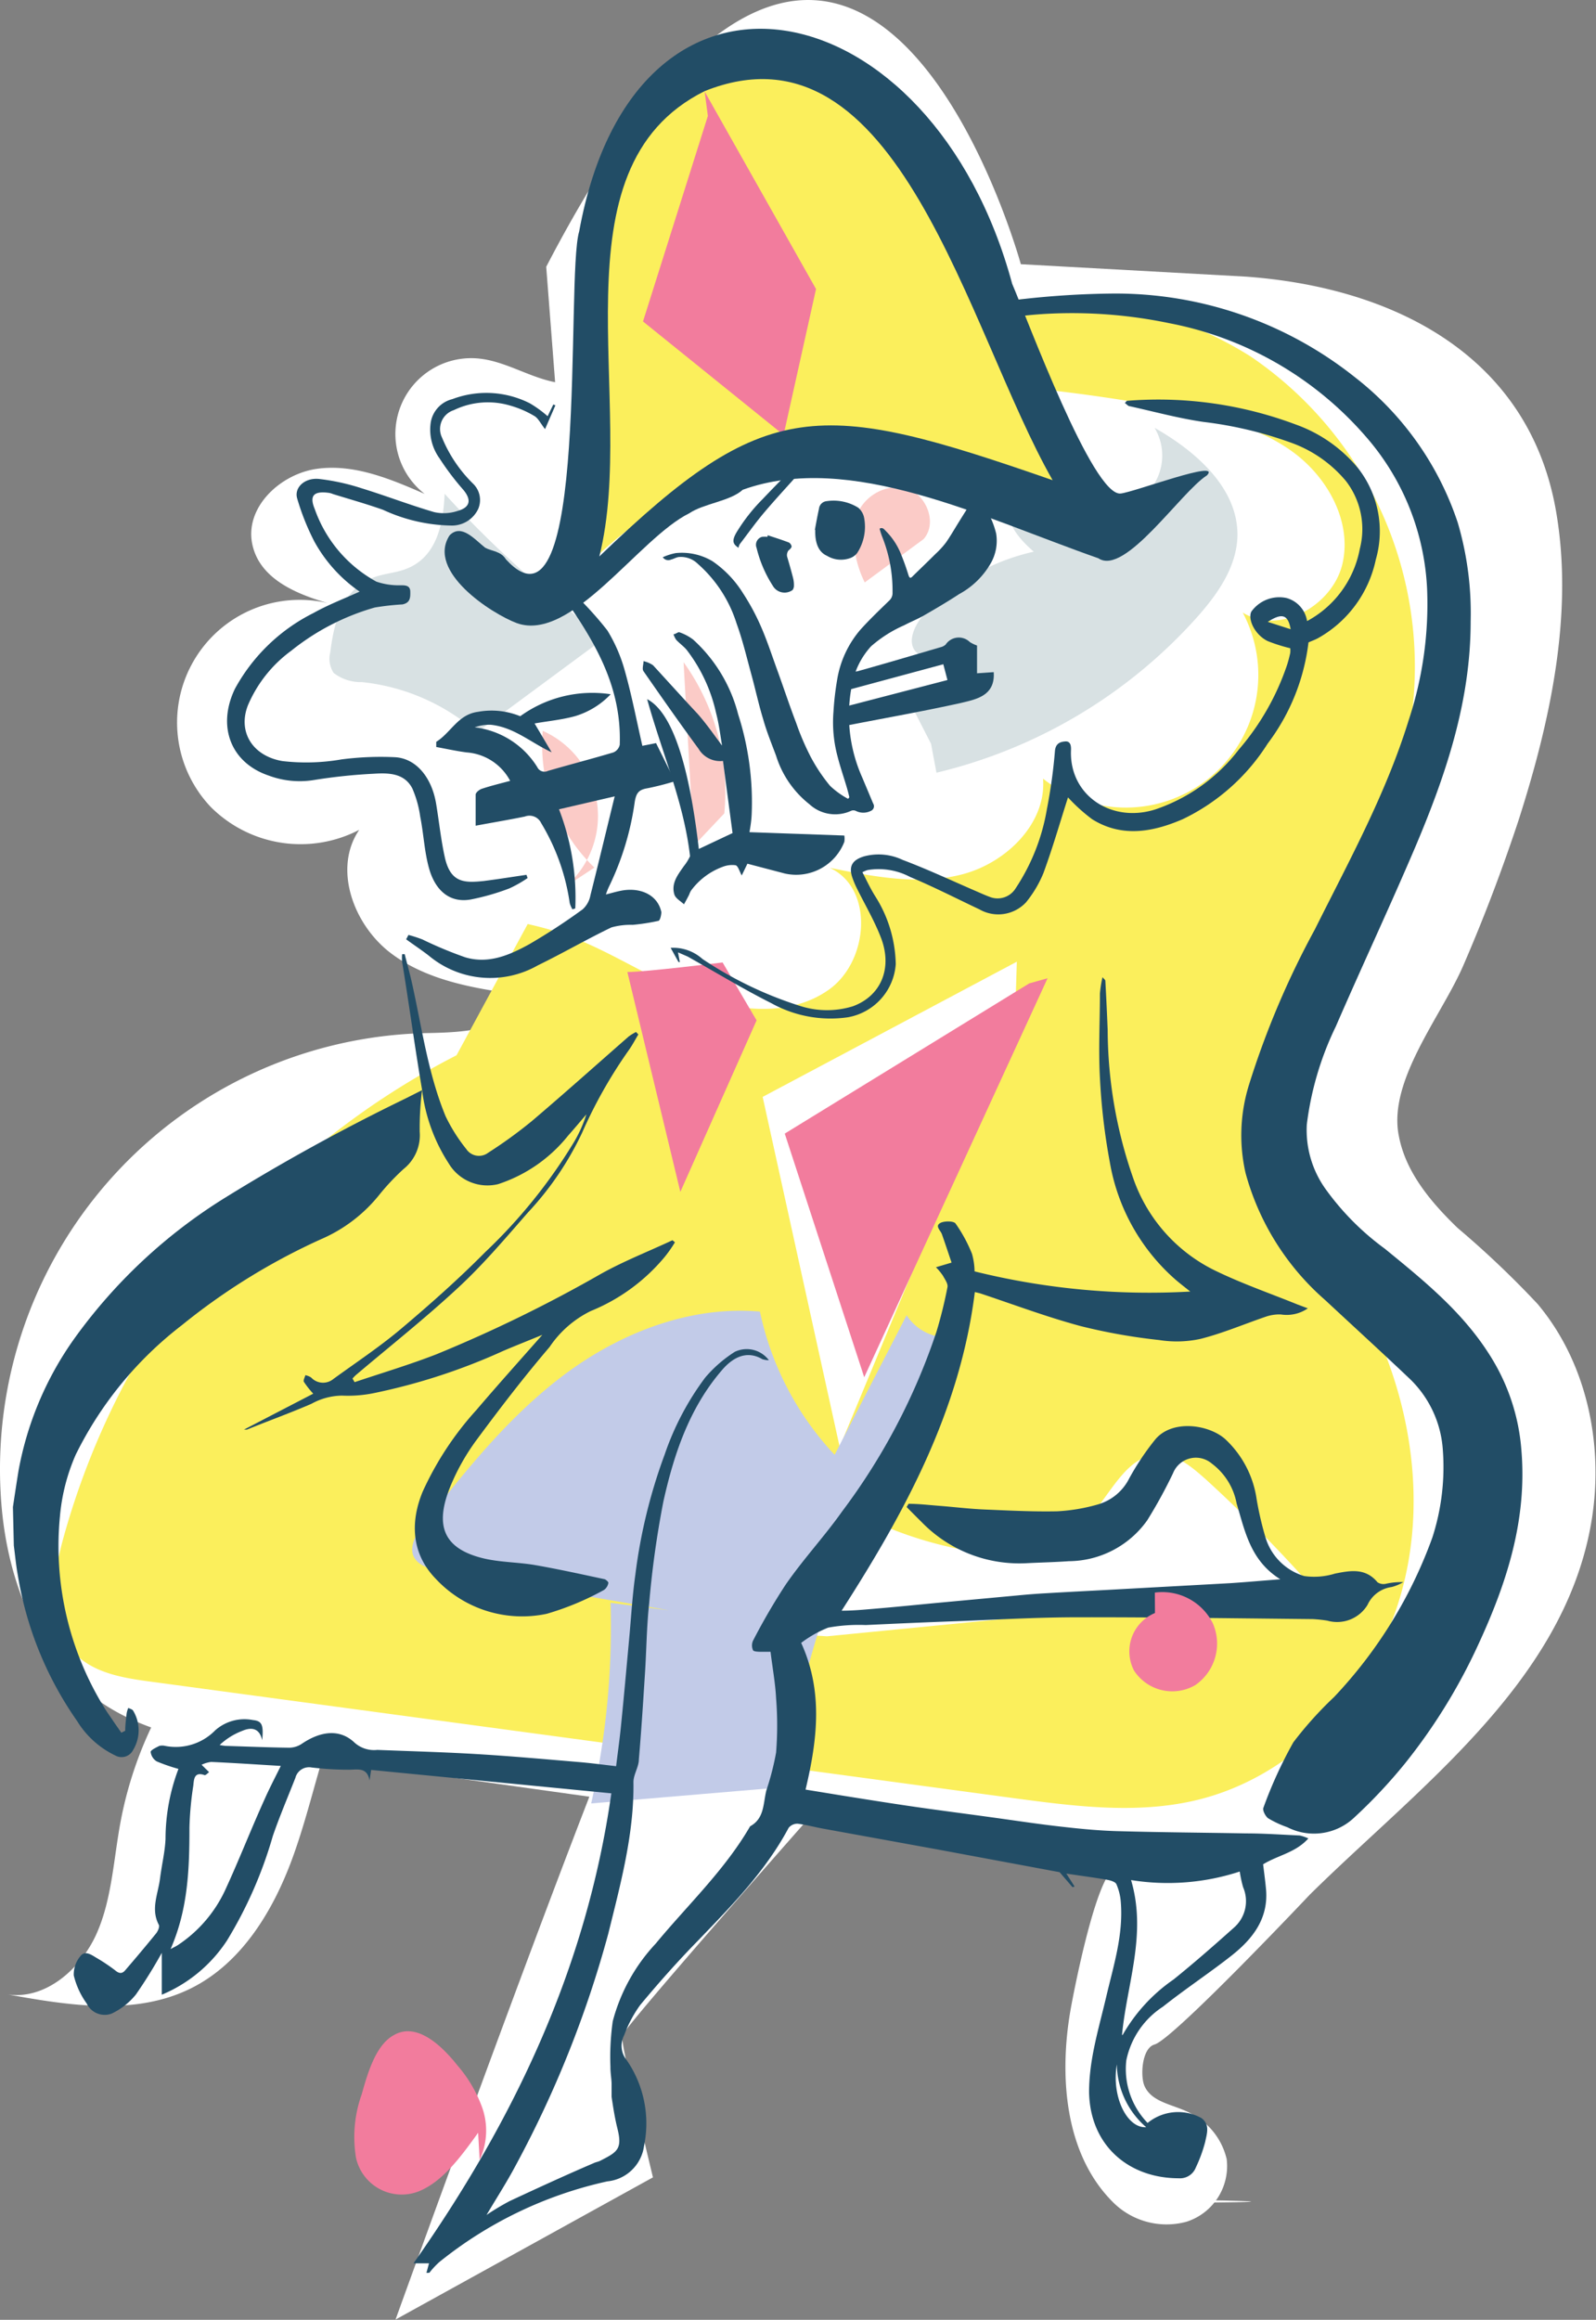 <svg xmlns="http://www.w3.org/2000/svg" viewBox="0 0 123.51 179.47"><rect x="0" y="0" width="123.51" height="179.47" fill="#808080" stroke="none"/><defs><style>.cls-1{fill:#fff;}.cls-2{fill:#fbef5c;}.cls-3{fill:#f27c9d;}.cls-4{fill:#d8e1e3;}.cls-5{fill:#fbcbc7;}.cls-6{fill:#c2cbe8;}.cls-7{fill:#224d66;}</style></defs><g id="Layer_2" data-name="Layer 2"><g id="Ebene_5" data-name="Ebene 5"><path class="cls-1" d="M90.39,170.17c-.2,0-.37,0-.55,0l-.28.25S105.33,170.38,90.39,170.17Z"/><path class="cls-1" d="M89.35,158.17c1.45-.41,12-11.58,12-11.58,8.33-8.23,19.42-16.23,21.72-28.39,1.14-6-.13-12.62-4.08-17.32A73.5,73.5,0,0,0,112.8,95c-2.07-2-4-4.29-4.54-7.08-.9-4.3,3.31-9.33,5-13.27,1.59-3.67,3-7.39,4.26-11.2,2.43-7.59,4.3-16,2.88-24-2.14-12-12.61-17.23-24-18.05L79,20.44s-12.66-46.12-36.73.2l.69,8.93c-2.06-.4-3.91-1.66-6-1.84a5.87,5.87,0,0,0-4.1,10.48c-2.65-1.16-5.47-2.34-8.33-1.94s-5.62,3-5,5.86,3.82,4,6.56,4.73a9.49,9.49,0,0,0-9.78,15.57A9.83,9.83,0,0,0,27.8,64.2c-2.05,3-.44,7.37,2.47,9.56S37,76.52,40.58,77c-.91,2.67-4.53,2.86-7.36,2.92A33.75,33.75,0,0,0,.12,116.51c.49,5.75,2.73,11.68,7.43,15,3.76,2.69,8.54,3.4,13.12,4L45.61,139c-5.93,15.29-15,40.45-15,40.45l19.92-11s-2.5-10.29-2.39-10.94,15.47-18,15.47-18,23.45,5,22.82,5c-1.52,0-3.42,10-3.6,11.08-.84,4.88-.5,10.94,3.24,14.72a5.86,5.86,0,0,0,5.76,1.57,4.52,4.52,0,0,0,3.1-4.84,5.29,5.29,0,0,0-2.49-3.37c-1.37-.87-3.27-.89-3.88-2.31C88.24,160.6,88.36,158.45,89.35,158.17Z"/><path class="cls-1" d="M15.18,128A30,30,0,0,0,9.32,141c-.54,2.91-.67,6-1.87,8.65s-3.9,5.07-6.84,4.65c4.75.86,9.89,1.67,14.2-.49,3.88-1.94,6.31-5.95,7.8-10s2.26-8.39,3.95-12.39"/><path class="cls-2" d="M35.33,81.64A59.9,59.9,0,0,0,4.84,119.22c-.79,3-1.19,6.56,1,8.75,1.49,1.49,3.73,1.85,5.82,2.13l66.7,9c4.68.63,9.49,1.26,14.09.2,7.19-1.66,13-7.52,15.48-14.46s1.66-14.78-1.32-21.51c-2.31-5.24-5.94-10-6.79-15.69-1.55-10.41,6.6-19.62,9-29.86A29,29,0,0,0,96.77,27.57a29.28,29.28,0,0,0-32.65,1"/><path class="cls-1" d="M31.33,63.34c-.68,2.62,1.39,5.26,3.81,6.46s5.21,1.43,7.8,2.24c3.62,1.12,6.8,3.35,10.31,4.78s7.81,1.94,10.9-.26,3.51-7.82.07-9.42c3.41.69,7,1.38,10.33.48s6.43-3.91,6.17-7.38A10.26,10.26,0,0,0,96.17,47.39c2.85,1.79,7-.54,7.73-3.82s-1.2-6.71-3.94-8.67-6.13-2.72-9.44-3.33a142.14,142.14,0,0,0-41.28-1.46"/><path class="cls-2" d="M49.76,41.41a13.59,13.59,0,0,1-8.55,4.05C44.38,41.74,45.53,36.2,46,30.9S46.26,20.18,47.44,15s4-10.14,8.3-11.54c5.1-1.66,10.34,2.3,13.89,7,6.2,8.21,9.55,18.88,12.76,29.27-11.73-8.06-27.66-6-37.71,4.82l2.89-2.31"/><polyline class="cls-3" points="54.78 8.97 49.76 24.87 60.64 33.65 63.15 22.36 54.53 7.08"/><polyline class="cls-1" points="78.69 74.4 59.02 84.86 64.98 111.94 78.54 79.29"/><path class="cls-3" d="M48.55,75.2c1.37,0,7.37-.74,7.37-.74l2.63,4.48-5.9,13.27"/><path class="cls-1" d="M62.1,126.48A15.24,15.24,0,0,1,67,117.42a30.37,30.37,0,0,0,8.86,2.7c3.08.28,6.43-.53,8.51-2.83,1.67-1.85,2.88-4.77,5.37-4.77,1.37,0,2.52,1,3.52,1.88q4.39,4,8.38,8.5L64,126.59"/><path class="cls-4" d="M36.91,56.66A16,16,0,0,0,28,52.77a3.41,3.41,0,0,1-2.18-.71,2,2,0,0,1-.26-1.6c.28-2.25.9-4.91,3.39-5.8.79-.29,1.68-.34,2.46-.64,2.44-.92,2.9-3.59,3-5.82A80.22,80.22,0,0,0,46.83,49.33"/><path class="cls-4" d="M72.05,57.54l-1.67-3.26a4.41,4.41,0,0,0,2.74-.53,1.61,1.61,0,0,0,.35-2.43c-.68-.55-1.81-.23-2.48-.79-.9-.75-.22-2.22.58-3.07A16.62,16.62,0,0,1,80,42.68c-1.15-1-2.42-2.44-1.75-3.79.55-1.11,2.11-1.28,3.29-.91A30,30,0,0,0,85,39.34a4.17,4.17,0,0,0,4.35-6.24c3.23,1.83,6.52,4.72,6.41,8.43-.08,2.38-1.56,4.47-3.15,6.25a39.28,39.28,0,0,1-20.14,12"/><path class="cls-5" d="M46,67.12a13.14,13.14,0,0,1-4-10.58,7.21,7.21,0,0,1,1.77,12.05"/><path class="cls-5" d="M53.69,65.43l-.79-14.2a17.18,17.18,0,0,1,3.15,11.7"/><path class="cls-5" d="M66.92,45.06a8.2,8.2,0,0,1-.8-4.63,3.46,3.46,0,0,1,3.81-2.72c1.69.35,2.69,2.71,1.54,4"/><path class="cls-6" d="M51.76,124.58l-17.45-3c-.89-.15-1.91-.39-2.29-1.15s.2-1.82.8-2.57c3.24-4.11,6.54-8.27,10.81-11.48s9.71-5.39,15.18-4.91a23.18,23.18,0,0,0,5.78,11.08l5.57-10.8a3.72,3.72,0,0,0,3.38,1.7,101.11,101.11,0,0,0-13.11,34.83l-14.68,1.24A62,62,0,0,0,47.25,124"/><polyline class="cls-3" points="79.65 76.08 60.73 87.7 66.88 106.55 81.07 75.68"/><g id="agej0p"><path class="cls-7" d="M51.29,43.11a4.49,4.49,0,0,1,1-.32,4.62,4.62,0,0,1,2.85.63,8.32,8.32,0,0,1,2.37,2.49,17.34,17.34,0,0,1,1.36,2.52c.49,1.11.87,2.29,1.29,3.44.49,1.35.94,2.72,1.45,4.05a20.12,20.12,0,0,0,1.11,2.6,13.11,13.11,0,0,0,1.52,2.28,6.46,6.46,0,0,0,1.39,1l.1-.12c-.06-.25-.12-.49-.19-.73-.24-.82-.52-1.62-.73-2.45a10.14,10.14,0,0,1-.31-3.43,22.12,22.12,0,0,1,.28-2.45,7.88,7.88,0,0,1,1.8-3.9c.73-.81,1.5-1.54,2.26-2.28a.78.78,0,0,0,.23-.61,11.15,11.15,0,0,0-.79-4.28,5.51,5.51,0,0,1-.21-.65c.25-.14.37.08.51.21a5.34,5.34,0,0,1,1.18,1.85c.2.49.38,1,.54,1.52.08.24.15.28.3.13.59-.58,1.19-1.15,1.78-1.74a7,7,0,0,0,.82-.89c.35-.5.67-1.06,1-1.59s.73-1.17,1.1-1.75c.16-.26.3-.27.48,0a6.69,6.69,0,0,1,1.31,2.64,3.5,3.5,0,0,1-.42,2.3,6.25,6.25,0,0,1-2.44,2.38c-.9.59-1.82,1.13-2.74,1.66-.49.28-1,.48-1.51.75A9.88,9.88,0,0,0,67.41,50a6,6,0,0,0-1.48,3,11.81,11.81,0,0,0,.8,7.16l.84,2a.39.39,0,0,1-.17.57,1.29,1.29,0,0,1-1.18,0,.45.45,0,0,0-.36,0,2.94,2.94,0,0,1-3.22-.51,7.68,7.68,0,0,1-2.58-3.75c-.35-.94-.73-1.86-1-2.83-.35-1.14-.6-2.32-.92-3.48-.36-1.32-.68-2.67-1.14-3.93a10.21,10.21,0,0,0-3-4.61,1.86,1.86,0,0,0-1.41-.53c-.22,0-.44.15-.66.2A.51.51,0,0,1,51.29,43.11Z"/><path class="cls-7" d="M63.06,41c.1-.55.2-1.1.32-1.65a.66.66,0,0,1,.6-.58,3.6,3.6,0,0,1,2.44.51,1.38,1.38,0,0,1,.44.72,3.72,3.72,0,0,1-.53,2.79,1.22,1.22,0,0,1-.64.42A2.08,2.08,0,0,1,64,43c-.66-.29-.94-1-.91-2Z"/><path class="cls-7" d="M59.41,41.41c.55.18,1.09.35,1.64.56a.45.45,0,0,1,.21.31c0,.07-.12.22-.2.27s-.21.3-.14.54c.16.53.31,1.07.45,1.61a2.25,2.25,0,0,1,.07.64c0,.11-.07.3-.14.33a1.05,1.05,0,0,1-1.5-.36,9.55,9.55,0,0,1-1.25-2.92.64.64,0,0,1,.43-.86,2.73,2.73,0,0,1,.41,0Z"/><path class="cls-7" d="M63.78,34.48c-.39.44-.77.88-1.17,1.31s-.62.66-.93,1c-.85.95-1.72,1.89-2.55,2.87-.66.78-1.26,1.63-1.89,2.45a1.07,1.07,0,0,0-.09.27c-.42-.28-.54-.52-.16-1.18a13.73,13.73,0,0,1,2-2.56c.73-.76,1.45-1.52,2.2-2.23s1.26-1.07,1.88-1.6a4,4,0,0,1,.32-.28c.12-.07.25-.11.38-.17Z"/></g><path class="cls-7" d="M39.15,43.27c-.39-.64-1.08-.61-1.61-.9-.83-.66-1.84-1.88-2.75-.95C33,44.2,38,47.46,40,48.21c4.24,1.51,9.44-6.58,13.34-8.5,1.12-.76,3.17-.93,4.14-1.82,8.32-3,18.58,2.17,27.52,5.3,2.06,1.4,6.37-5.12,8.41-6.42,1.14-1.26-5.6,1.29-6.68,1.41-2.15.26-7.24-13.53-8.4-16.22C72.15-.91,49.17-6,44.82,17.91,43.75,21.44,45.67,50.41,39.15,43.27Zm7.23-.22c3-11.93-3.9-30,8.15-36,15-6,20.31,18.52,26.93,30.1C63.32,30.84,59.28,30.63,46.38,43.05Z"/><path class="cls-7" d="M33,175.84l.2-.74H32c7.79-11.07,13.39-22.87,15.31-36.36l-18.59-1.81-.12.82c-.2-1.11-1-.81-1.73-.84-.92,0-1.84-.06-2.75-.17a1.09,1.09,0,0,0-1.26.8c-.59,1.5-1.23,3-1.75,4.51a32.84,32.84,0,0,1-3.54,8.07,11.18,11.18,0,0,1-5.05,4.2v-3.24a37,37,0,0,1-2,3.22,5.34,5.34,0,0,1-1.88,1.48A1.54,1.54,0,0,1,6.71,155a6.19,6.19,0,0,1-1-2.17,2.18,2.18,0,0,1,.5-1.48c.34-.47.82-.15,1.21.09a14,14,0,0,1,1.5,1c.3.25.52.27.76,0,.81-.94,1.61-1.89,2.39-2.85.15-.18.3-.53.22-.68-.64-1.21-.06-2.38.09-3.55s.38-2.05.43-3.08a15.3,15.3,0,0,1,1-5.43,13.74,13.74,0,0,1-1.68-.58,1,1,0,0,1-.47-.73c0-.15.42-.34.67-.47a1,1,0,0,1,.45,0,4.26,4.26,0,0,0,3.87-1.2,3.4,3.4,0,0,1,2.92-.8c.69.07.84.35.72,1.56-.22-1-.9-1-1.55-.72A5.28,5.28,0,0,0,17,135a3.81,3.81,0,0,0,.47.07c1.64.05,3.28.12,4.91.14a1.78,1.78,0,0,0,1-.32c1.49-1,2.95-1.13,4.06-.07a2.26,2.26,0,0,0,1.76.56c2.55.1,5.1.17,7.65.32s5.23.39,7.83.61c1,.08,1.95.21,3,.33.14-1.16.29-2.2.39-3.26.22-2.17.41-4.33.61-6.5.16-1.69.25-3.39.49-5.07a41.35,41.35,0,0,1,2.27-9.29,21.51,21.51,0,0,1,3.13-5.94,10.08,10.08,0,0,1,2.3-2,2.14,2.14,0,0,1,2.63.65,1.6,1.6,0,0,1-.51-.08c-1.31-.77-2.42,0-3.18.92-2.48,2.91-3.66,6.45-4.47,10.08a73.93,73.93,0,0,0-1.1,7.86c-.2,1.82-.21,3.66-.33,5.49-.14,2.2-.28,4.41-.47,6.61,0,.59-.42,1.17-.42,1.76.06,4-1,7.89-1.95,11.74a83.62,83.62,0,0,1-7.18,17.95c-.67,1.26-1.45,2.47-2.24,3.8a19,19,0,0,1,1.8-1.08c2.15-1,4.32-2,6.49-2.93.16-.08.34-.1.5-.18,1.33-.68,1.74-.9,1.34-2.5-.2-.8-.33-1.63-.45-2.45,0-.32,0-.66,0-1s-.1-.88-.09-1.33a19.64,19.64,0,0,1,.18-3.52,14,14,0,0,1,3.32-6c2.48-3,5.34-5.68,7.31-9.08,1.12-.61,1-1.77,1.26-2.79a20.53,20.53,0,0,0,.75-2.92,26.63,26.63,0,0,0,0-4.19c-.06-1.18-.28-2.36-.43-3.6-.19,0-.41,0-.63,0s-.64,0-.72-.11a.89.89,0,0,1,0-.76,48.44,48.44,0,0,1,2.51-4.31c1.38-2,3-3.73,4.38-5.68a48.78,48.78,0,0,0,7.3-13.9,34.53,34.53,0,0,0,.85-3.44c.06-.27-.19-.6-.34-.88a4.41,4.41,0,0,0-.55-.67l1.21-.36c-.23-.67-.48-1.44-.75-2.2-.11-.31-.59-.65-.07-.89.32-.14,1-.13,1.13.07A11.43,11.43,0,0,1,75.22,97a5.31,5.31,0,0,1,.2,1.36,56.23,56.23,0,0,0,16.69,1.56c-.41-.33-.79-.62-1.15-.93a15.56,15.56,0,0,1-5.06-9,48.85,48.85,0,0,1-.78-6.61c-.12-2.16,0-4.34,0-6.51a9.09,9.09,0,0,1,.2-1.27c.15.17.22.22.22.27.07,1.28.13,2.56.18,3.83a35,35,0,0,0,2,11.52,12.5,12.5,0,0,0,6.34,7.09c2.06,1,4.23,1.75,6.35,2.61l.8.3a2.89,2.89,0,0,1-2.1.47,3.28,3.28,0,0,0-1.08.15c-1.71.58-3.38,1.3-5.12,1.74a8.64,8.64,0,0,1-3.21.09,44.47,44.47,0,0,1-6.08-1.08c-2.64-.71-5.21-1.68-7.8-2.54l-.38-.09c-1.14,9.16-5.39,17-10.31,24.65.88,0,1.71-.08,2.53-.15,1.57-.13,3.14-.29,4.71-.44l6.37-.59c.73-.07,1.47-.13,2.21-.17,2-.12,3.91-.21,5.87-.32l8.4-.46c1.21-.08,2.42-.19,3.86-.3-2.31-1.44-2.73-3.7-3.38-5.86a5,5,0,0,0-1.92-3.09,1.9,1.9,0,0,0-3,.74,37.58,37.58,0,0,1-2,3.65,7.5,7.5,0,0,1-6.06,3.16c-1.11.08-2.24.1-3.36.16a10.54,10.54,0,0,1-8.07-3.22c-.38-.37-.75-.75-1.13-1.13l.15-.25c.76,0,1.53.09,2.29.15,1.19.09,2.38.24,3.57.29,1.89.08,3.78.18,5.66.14a14,14,0,0,0,3.13-.53,3.92,3.92,0,0,0,2.42-2,20.41,20.41,0,0,1,2-3c1.3-1.6,4.14-1.2,5.43-.06A7.88,7.88,0,0,1,97.25,116a24.86,24.86,0,0,0,.68,2.93,4.45,4.45,0,0,0,3,3,5.44,5.44,0,0,0,2.38-.19c1.21-.24,2.36-.45,3.29.67a.83.83,0,0,0,.64.12,5.42,5.42,0,0,1,1.36-.13,3.39,3.39,0,0,1-.91.38,2.4,2.4,0,0,0-1.86,1.38,2.75,2.75,0,0,1-3.11,1.22,10.55,10.55,0,0,0-1.13-.12c-6.07-.06-12.14-.15-18.21-.14-3.09,0-6.19.18-9.28.3-2.37.08-4.74.19-7.11.3a13.27,13.27,0,0,0-2.9.2A8.85,8.85,0,0,0,62,127.1c1.71,3.74,1.26,7.48.34,11.35l2.82.46c1.94.31,3.88.62,5.83.9s3.91.53,5.86.8,3.71.54,5.57.74c1.41.16,2.84.29,4.26.32,3.25.09,6.5.11,9.76.17,1.38,0,2.76.1,4.14.16a3.12,3.12,0,0,1,.67.23c-1,1.11-2.34,1.29-3.5,2,.07.6.16,1.24.22,1.89.22,2.26-1,3.85-2.61,5.13s-3.62,2.61-5.37,4a6.49,6.49,0,0,0-2.83,4.16,6,6,0,0,0,1.65,4.83,3.73,3.73,0,0,1,4.16-.38c.69.5.42,1.23.3,1.83a11.14,11.14,0,0,1-.73,2,1.31,1.31,0,0,1-1.32.83c-3.86,0-6.86-2.52-6.94-6.66,0-2.54.75-4.92,1.32-7.35s1.33-4.78,1.14-7.3a4.22,4.22,0,0,0-.35-1.45c-.1-.2-.52-.3-.81-.35-1-.17-2-.3-3.06-.46l.64,1L83,146l-1-1.16-9.51-1.77-8.69-1.58c-.69-.12-1.37-.31-2.06-.4a.87.87,0,0,0-.71.32c-1.79,3.35-4.39,6-7,8.71-1.57,1.6-3.06,3.28-4.49,5a9.69,9.69,0,0,0-1.24,2.34,1.75,1.75,0,0,0,.19,1.91,8.63,8.63,0,0,1,1.35,6.65A3.18,3.18,0,0,1,47,168.76,31.47,31.47,0,0,0,34,175a6.06,6.06,0,0,0-.77.83Zm53.88-18.41a13.06,13.06,0,0,1,3.94-4.29c1.6-1.29,3.15-2.65,4.66-4A2.72,2.72,0,0,0,96.2,146a9.49,9.49,0,0,1-.26-1.21,17.89,17.89,0,0,1-8.41.66C88.77,149.64,87.2,153.49,86.83,157.43ZM16.18,137.1c-.08.05-.26.26-.35.23-.82-.29-.82.35-.87.81a25.18,25.18,0,0,0-.3,3.24c0,3.17-.1,6.31-1.46,9.41.27-.15.41-.21.55-.3a10.31,10.31,0,0,0,3.65-4.21c1.08-2.33,2-4.71,3.07-7.07.38-.86.82-1.7,1.26-2.59-1.84-.11-3.61-.23-5.39-.31a2.39,2.39,0,0,0-.74.22ZM88.7,164.57a6.53,6.53,0,0,1-2.27-4.86C86,162.17,87.2,164.66,88.7,164.57Z"/><path class="cls-7" d="M1,116.59c.14-.93.28-1.86.43-2.79a25.46,25.46,0,0,1,4.3-10.21A40.81,40.81,0,0,1,17.42,92.66,154.77,154.77,0,0,1,31.35,85l1.31-.66a24,24,0,0,0-.18,3.22,3.34,3.34,0,0,1-1.25,2.88,18,18,0,0,0-1.93,2.06,11.71,11.71,0,0,1-4.48,3.38,49.39,49.39,0,0,0-10.77,6.66,28.52,28.52,0,0,0-8.19,10,15.12,15.12,0,0,0-1.22,4.75,23.8,23.8,0,0,0,3.48,14.9c.2.33.44.64.67,1l.6.86.3-.15c0-.44.06-.89.11-1.34a1.76,1.76,0,0,1,.13-.43c.12.07.3.1.37.21a2.93,2.93,0,0,1,0,3.05,1,1,0,0,1-1.38.42,7,7,0,0,1-2.95-2.66,27.31,27.31,0,0,1-4.59-11.28c-.14-.76-.21-1.53-.31-2.3Z"/><path class="cls-7" d="M75.74,23.81a26.11,26.11,0,0,1,3.14-.64,67.66,67.66,0,0,1,7.24-.46,29.74,29.74,0,0,1,18.69,6.44,23.7,23.7,0,0,1,8,11.28,24.75,24.75,0,0,1,1,7.65c0,6.16-1.9,11.8-4.23,17.32-2,4.7-4.16,9.3-6.2,14A24.09,24.09,0,0,0,101.13,87,7.84,7.84,0,0,0,102.59,92a20.56,20.56,0,0,0,4.57,4.6c3,2.45,6,4.87,8.11,8.21a15.91,15.91,0,0,1,2.46,7.3c.48,5.47-1.14,10.41-3.38,15.23a44,44,0,0,1-5.64,9.11,40.22,40.22,0,0,1-3.95,4.2,4.53,4.53,0,0,1-5.14.71,8,8,0,0,1-1.48-.69c-.21-.15-.45-.62-.37-.81a33.79,33.79,0,0,1,2.32-5.07,28.78,28.78,0,0,1,3.15-3.5,35.45,35.45,0,0,0,7.61-12.35,17.75,17.75,0,0,0,.8-6.86,8.39,8.39,0,0,0-2.67-5.52c-2.11-2-4.3-4-6.45-6a20,20,0,0,1-6.14-9.81,13.13,13.13,0,0,1,.27-6.84,66.63,66.63,0,0,1,5.09-12c2.64-5.29,5.5-10.48,7.26-16.18a28.61,28.61,0,0,0,1.43-10.14,19.23,19.23,0,0,0-4.73-11.8A26.8,26.8,0,0,0,90.47,25a36.76,36.76,0,0,0-9.3-.73,31.18,31.18,0,0,0-4.29.51C76.1,24.9,75.91,24.53,75.74,23.81Z"/><path class="cls-7" d="M27.44,106.93c2.11-.71,4.26-1.35,6.34-2.16a108.17,108.17,0,0,0,12.71-6.21c1.79-1,3.69-1.74,5.55-2.61l.19.16a9.93,9.93,0,0,1-.79,1.13,14.57,14.57,0,0,1-5.73,4.19,8.18,8.18,0,0,0-3.18,2.78c-2,2.34-3.86,4.77-5.68,7.23a16.88,16.88,0,0,0-2,3.56c-1.22,3-.58,4.83,2.64,5.58,1.27.29,2.62.28,3.91.5,1.78.31,3.55.7,5.32,1.08.14,0,.38.23.36.3a.85.85,0,0,1-.33.54,21.53,21.53,0,0,1-4.44,1.85,9.14,9.14,0,0,1-8.6-2.72c-1.83-1.89-2-4.31-1-6.73a24.37,24.37,0,0,1,4.16-6.32c1.62-1.9,3.29-3.76,5.1-5.81-1.12.46-2.06.83-3,1.23a47.09,47.09,0,0,1-10,3.27,10,10,0,0,1-2.5.2,5,5,0,0,0-2.36.63c-1.66.72-3.36,1.33-5,2-.06,0-.14,0-.23,0l5.36-2.78a7.19,7.19,0,0,1-.72-.91c-.07-.12.07-.35.11-.52a1.29,1.29,0,0,1,.45.18,1.25,1.25,0,0,0,1.71.12c1.76-1.28,3.59-2.49,5.25-3.89,2.24-1.89,4.45-3.85,6.51-5.93a40.89,40.89,0,0,0,6.83-8.45,10.22,10.22,0,0,0,1-2.21c-.47.55-.93,1.1-1.41,1.64a11.51,11.51,0,0,1-5.42,3.76A3.49,3.49,0,0,1,34.72,90a13.34,13.34,0,0,1-2.06-5.71c-.56-3.29-1-6.58-1.54-9.88a2.94,2.94,0,0,1,0-.59l.2,0c.17.69.37,1.39.53,2.09.79,3.5,1.25,7.09,2.63,10.44a13,13,0,0,0,1.6,2.54,1.18,1.18,0,0,0,1.7.29,35.46,35.46,0,0,0,3.38-2.45c2.53-2.15,5-4.36,7.49-6.54a4.15,4.15,0,0,1,.57-.35l.18.19c-.25.41-.47.84-.75,1.23a36.61,36.61,0,0,0-3.6,6.37,24,24,0,0,1-4.2,6.18c-1.75,2-3.44,4-5.36,5.78-2.55,2.37-5.29,4.54-7.95,6.79a3.31,3.31,0,0,0-.26.27Z"/><path class="cls-7" d="M47.57,61.61l-4.31,1a19,19,0,0,1,1.26,7.67l-.22.07a2,2,0,0,1-.21-.48,16.43,16.43,0,0,0-2.21-6.19,1,1,0,0,0-1.26-.51c-1.2.25-2.42.45-3.81.71,0-.93,0-1.67,0-2.4,0-.17.29-.4.49-.46.69-.23,1.4-.4,2.18-.61a4.15,4.15,0,0,0-3.37-2.2c-.77-.1-1.54-.27-2.35-.42,0-.17,0-.36,0-.4,1.13-.7,1.68-2.12,3.23-2.32a5.87,5.87,0,0,1,3.27.34,9.5,9.5,0,0,1,7-1.7,6.29,6.29,0,0,1-2.74,1.69c-1,.28-2.07.38-3.15.57l1.32,2.23c-1.62-.75-2.92-1.95-4.73-2.13a3.41,3.41,0,0,0-1.23.2,6.61,6.61,0,0,1,4.85,3.08.61.61,0,0,0,.82.29c1.69-.49,3.39-.93,5.07-1.43a.83.83,0,0,0,.49-.59c.16-4.58-2-8.11-4.54-11.7-.13-.19-.15-.7-.07-.73a3.93,3.93,0,0,1,1-.22l-.14.26a3.53,3.53,0,0,0,.4.88A26.62,26.62,0,0,1,47,48.77a12.06,12.06,0,0,1,1.36,3.15c.53,1.88.9,3.81,1.35,5.78l1.06-.21,1.46,2.95a21.14,21.14,0,0,1-2.11.54c-.67.11-.88.34-1,1.06a21.83,21.83,0,0,1-2,6.57,5.26,5.26,0,0,0-.23.59c.44-.11.8-.22,1.17-.29,1.41-.28,2.82.26,3.12,1.65,0,.21-.09.64-.22.68a15.83,15.83,0,0,1-2,.31,5.49,5.49,0,0,0-1.65.2c-1.93.93-3.77,2-5.7,2.94a7.42,7.42,0,0,1-8.43-.76c-.57-.44-1.17-.84-1.75-1.26l.18-.34a10.45,10.45,0,0,1,1.08.35A30.9,30.9,0,0,0,36,74.06c1.8.54,3.43-.17,4.94-1a47.67,47.67,0,0,0,4.15-2.71,1.93,1.93,0,0,0,.6-1.08C46.33,66.73,46.93,64.21,47.57,61.61Z"/><path class="cls-7" d="M52.47,73.68l.14.75-.1,0-.61-1.1a3.38,3.38,0,0,1,2.46.86A29.61,29.61,0,0,0,62,77.85a6.79,6.79,0,0,0,4,0c2.18-.8,3.08-2.94,2.18-5.29-.52-1.36-1.28-2.63-1.92-3.94a7.12,7.12,0,0,1-.31-.76c-.27-.84,0-1.32.89-1.6a4.32,4.32,0,0,1,3,.26c1.91.72,3.77,1.59,5.64,2.4.37.16.74.33,1.12.47a1.64,1.64,0,0,0,2-.67,15.84,15.84,0,0,0,2.42-6.14,40.22,40.22,0,0,0,.62-4.5c.06-.55.38-.69.8-.72s.46.37.44.71c-.12,3.47,3.14,5.63,6.53,4.55A13.64,13.64,0,0,0,95.86,58a19.61,19.61,0,0,0,3.74-6.55c.1-.31.18-.62.25-.94a2.16,2.16,0,0,0,0-.36,12.65,12.65,0,0,1-1.74-.55c-.94-.45-1.56-1.61-1.28-2.27a2.66,2.66,0,0,1,2.71-1.07,2.19,2.19,0,0,1,1.61,1.79,8,8,0,0,0,4.08-5.58,6.09,6.09,0,0,0-1.06-5.24,9.85,9.85,0,0,0-4.31-3,30.61,30.61,0,0,0-6.74-1.59c-1.92-.28-3.79-.79-5.68-1.21-.14,0-.25-.16-.39-.25.1-.1.13-.16.16-.17a30.26,30.26,0,0,1,13.06,1.83,11.08,11.08,0,0,1,4.81,3.36,7.91,7.91,0,0,1,1.39,7.09A9.11,9.11,0,0,1,102,49.37c-.24.13-.5.22-.74.33a16.16,16.16,0,0,1-3.16,7.83,15.89,15.89,0,0,1-6.58,5.85c-2.32,1-4.71,1.43-7,0a13.44,13.44,0,0,1-1.87-1.69c-.6,1.87-1.18,3.89-1.9,5.85a8.91,8.91,0,0,1-1.35,2.27,2.94,2.94,0,0,1-3.61.54c-1.78-.84-3.53-1.74-5.35-2.5a5.22,5.22,0,0,0-3.3-.54,2.22,2.22,0,0,0-.4.17c.33.64.62,1.27,1,1.87a10.15,10.15,0,0,1,1.58,5.24,4.5,4.5,0,0,1-3.7,4.11,9.42,9.42,0,0,1-5.93-1.09c-2.21-1.11-4.32-2.4-6.48-3.61Zm47.41-25c-.2-1.14-.67-1.28-1.77-.57Z"/><path class="cls-7" d="M40.83,67.93a9.43,9.43,0,0,1-1.41.8,18.19,18.19,0,0,1-3,.86c-1.68.29-2.74-.77-3.2-2.35-.38-1.32-.43-2.71-.7-4.06A8.36,8.36,0,0,0,31.91,61c-.62-1.21-1.87-1.21-3-1.14a42.43,42.43,0,0,0-4.64.49A6.85,6.85,0,0,1,20.79,60c-2.95-1-4-3.82-2.61-6.71a14.1,14.1,0,0,1,6.09-5.87c1.12-.63,2.35-1.1,3.56-1.65a11.32,11.32,0,0,1-3.5-3.87A18.58,18.58,0,0,1,23,38.57c-.25-.82.54-1.61,1.65-1.52a16.84,16.84,0,0,1,3.35.73c1.88.58,3.72,1.29,5.6,1.84a3.39,3.39,0,0,0,1.81-.09c1-.28,1.08-.87.45-1.63A20.89,20.89,0,0,1,34,35.44a3.78,3.78,0,0,1-.66-2.79A2.23,2.23,0,0,1,35,30.88a7.45,7.45,0,0,1,6,.32,8.9,8.9,0,0,1,1.38,1l.44-.91.16.07-.8,1.84c-.35-.45-.52-.82-.8-1a7.73,7.73,0,0,0-1.89-.82,6.06,6.06,0,0,0-4.37.35,1.53,1.53,0,0,0-.91,2.13,10.71,10.71,0,0,0,2.4,3.56A1.75,1.75,0,0,1,37,39.39,2.25,2.25,0,0,1,35,40.66a13,13,0,0,1-5.36-1.22c-1.27-.45-2.59-.82-3.88-1.22a1.21,1.21,0,0,0-.31-.09c-1.17-.16-1.53.21-1.09,1.26A10.29,10.29,0,0,0,29.13,45a5.39,5.39,0,0,0,1.87.28c.35,0,.74,0,.75.48s0,.87-.6,1A19.56,19.56,0,0,0,29,47a18.33,18.33,0,0,0-6.47,3.35,10.14,10.14,0,0,0-3.35,4.23c-.8,2.09.41,3.92,2.68,4.3a15.9,15.9,0,0,0,4.57-.13,23.64,23.64,0,0,1,4.12-.17c1.64.08,2.86,1.55,3.2,3.6.23,1.38.37,2.77.67,4.13.44,2,1.51,2,3,1.85,1.11-.14,2.22-.32,3.32-.48Z"/><path class="cls-7" d="M58,64.38l7.34.26a1.6,1.6,0,0,1,0,.49,4,4,0,0,1-4.6,2.45l-2.9-.76-.44.91c-.18-.33-.28-.73-.47-.79a2,2,0,0,0-1,.12,5.32,5.32,0,0,0-2.46,1.85,1.73,1.73,0,0,0-.14.31c-.13.25-.26.5-.4.74-.25-.24-.64-.45-.74-.75-.27-.87.27-1.54.73-2.2a3.79,3.79,0,0,0,.48-.77c-.48-4.18-2.17-8-3.32-12.15,1.92,1,3.24,5,4,11.59l2.61-1.23-.74-5.58a1.94,1.94,0,0,1-1.89-.94c-1.47-2-2.87-4-4.26-6-.13-.18,0-.52,0-.78a2.08,2.08,0,0,1,.74.32C51.67,52.7,52.84,54,54,55.24c.72.82,1.34,1.73,1.88,2.44-.12-.65-.22-1.59-.46-2.5a12.38,12.38,0,0,0-2.27-4.89c-.24-.29-.56-.51-.82-.79a1.72,1.72,0,0,1-.21-.43c.16,0,.35-.2.47-.15a3.79,3.79,0,0,1,1.05.56,11.72,11.72,0,0,1,3.48,5.77A22.23,22.23,0,0,1,58.17,63C58.15,63.45,58.09,63.87,58,64.38Z"/><path class="cls-7" d="M64.87,56.26l.22-1.51,8.23-2.14L73,51.39l-7.67,2.07a1.14,1.14,0,0,1,1-1.52c2.16-.6,4.31-1.24,6.46-1.87a.91.91,0,0,0,.39-.2,1.22,1.22,0,0,1,1.87-.2,2.61,2.61,0,0,0,.56.27v2.15L76.9,52c.13,1.84-1.37,2.1-2.52,2.38C71.28,55.07,68.13,55.61,64.87,56.26Z"/><path class="cls-3" d="M37,165c-1.33,1.85-2.74,3.78-4.59,4.53a3.62,3.62,0,0,1-4.86-2.6A9.83,9.83,0,0,1,28,162c.5-1.81,1.13-3.81,2.47-4.55,1.71-1,3.59.65,4.93,2.34a10.29,10.29,0,0,1,1.93,3.3,5.35,5.35,0,0,1-.21,4"/><path class="cls-3" d="M89.38,124.79a3.21,3.21,0,0,0-1.61,4.47,3.53,3.53,0,0,0,4.74,1.1,3.9,3.9,0,0,0,1.34-4.79,4.37,4.37,0,0,0-4.48-2.36"/></g></g></svg>